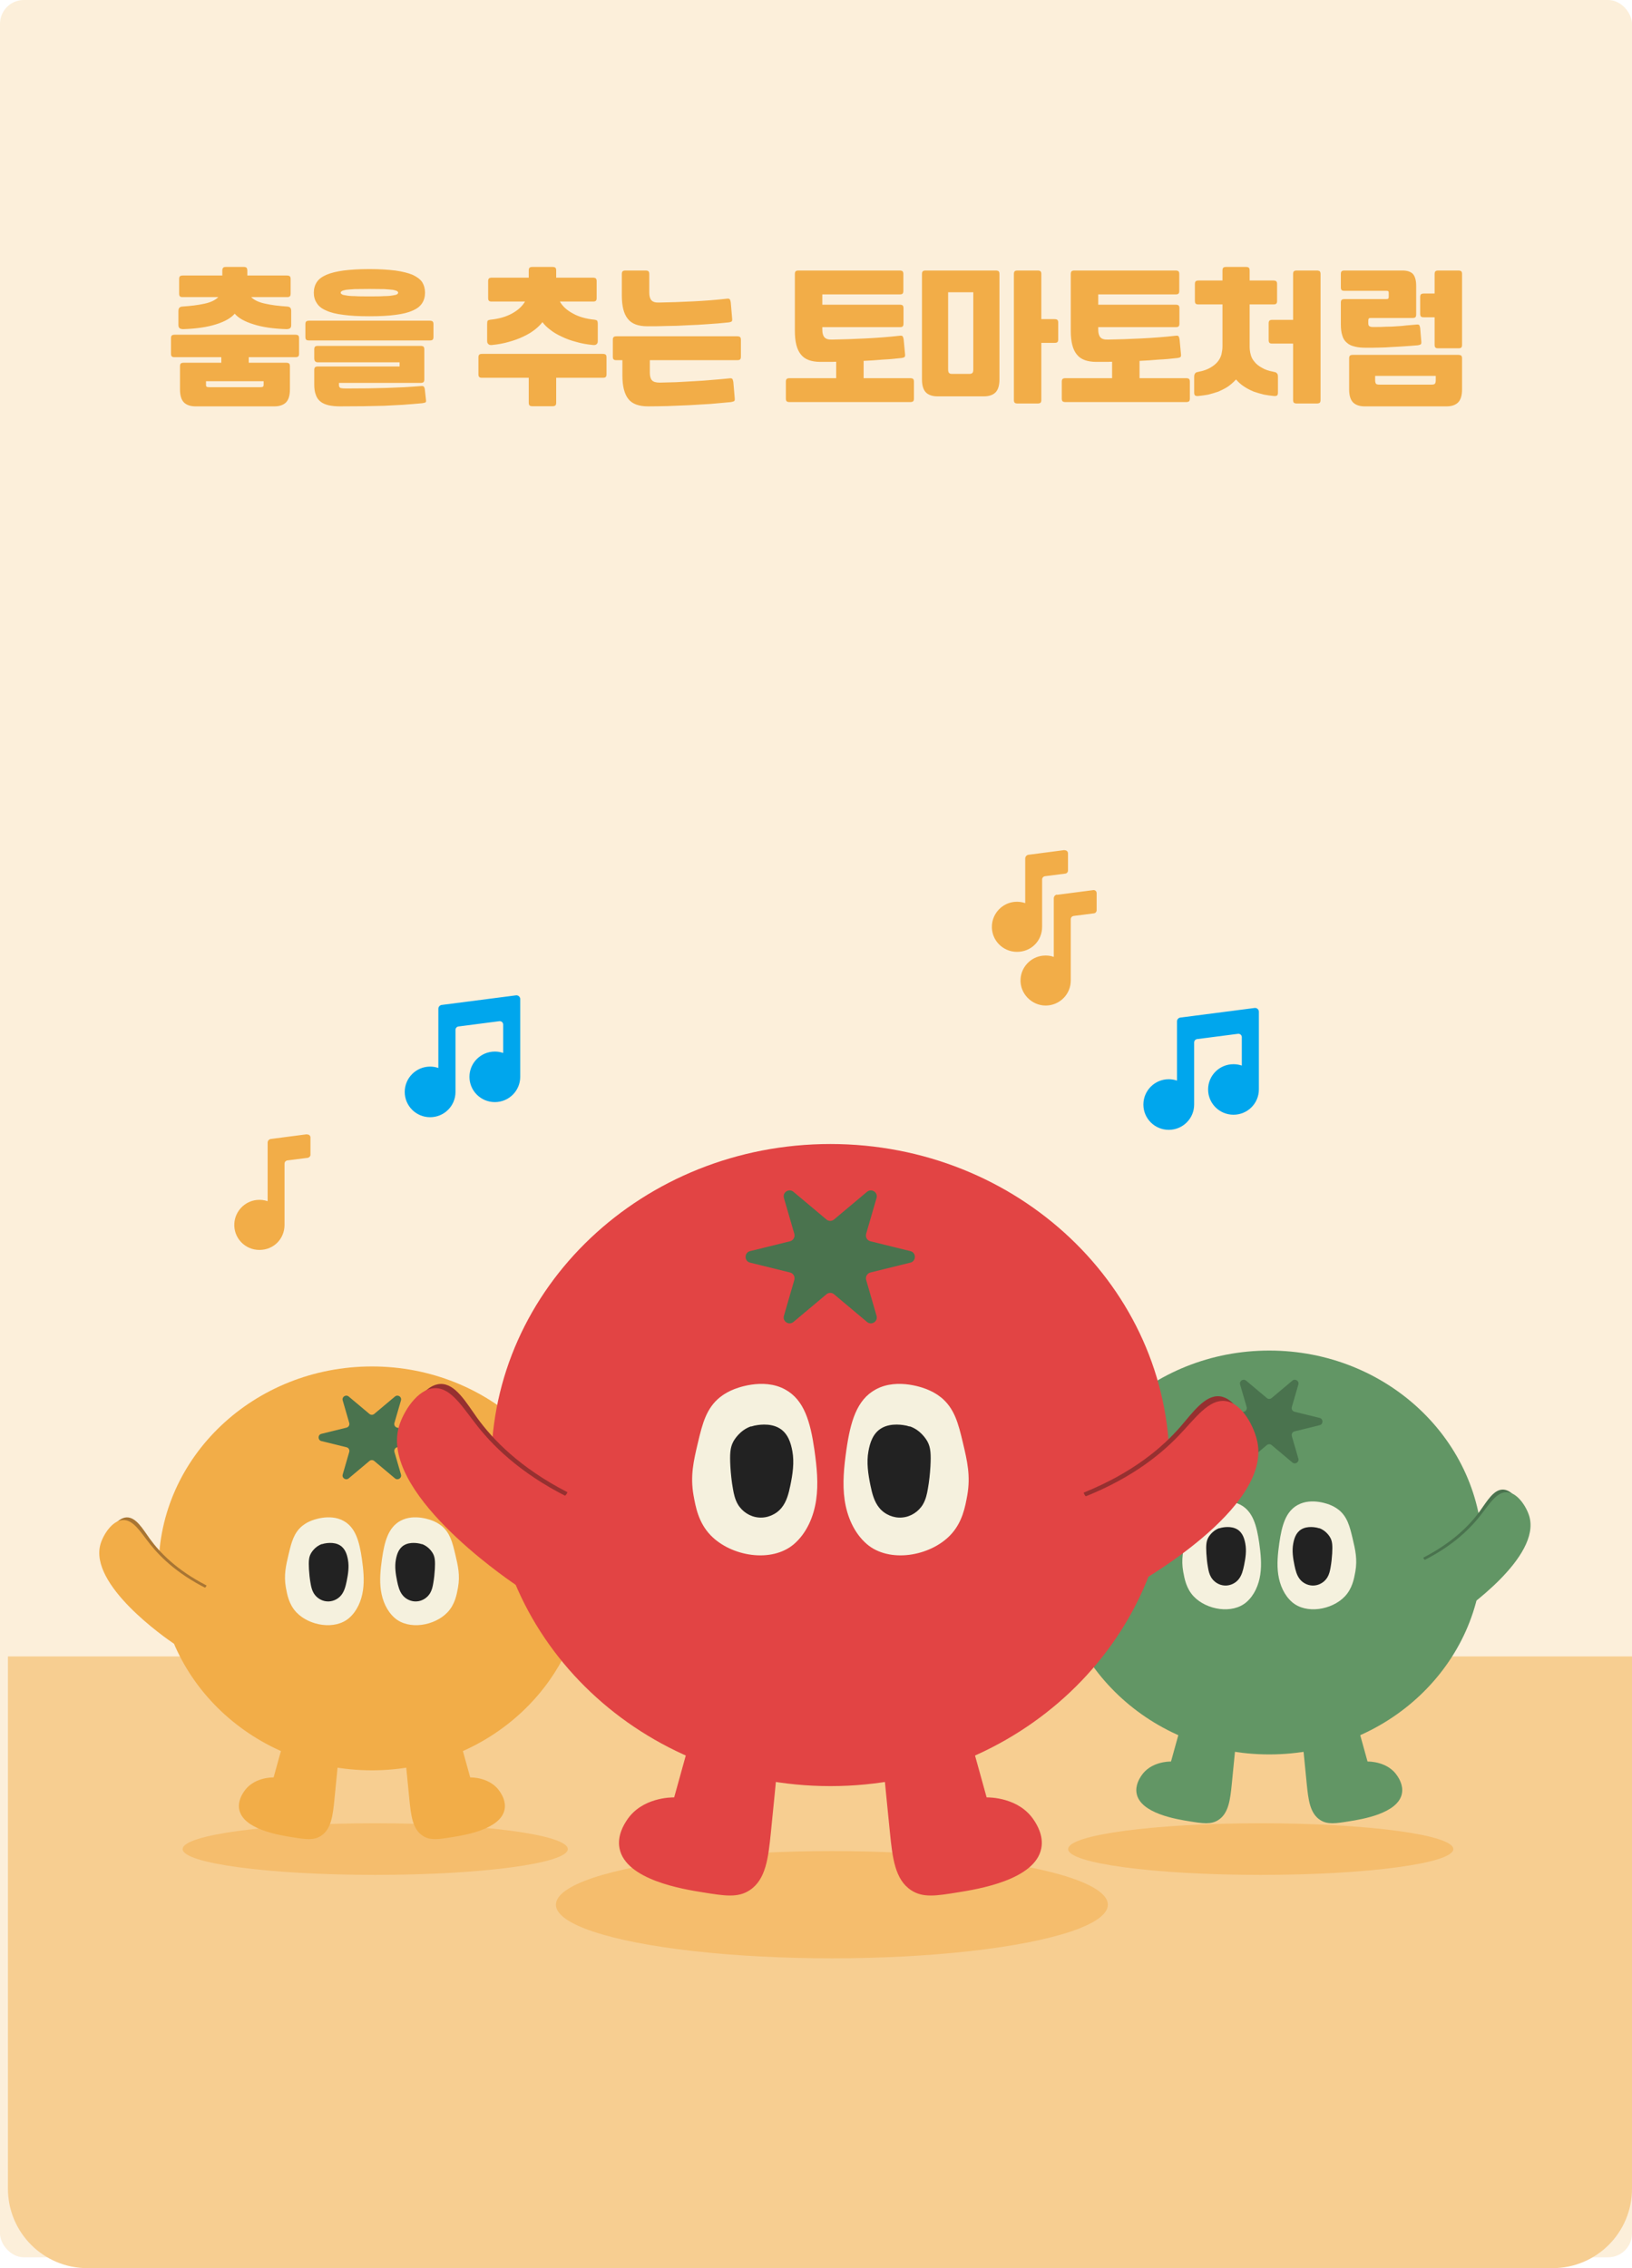 <svg width="411" height="571" viewBox="0 0 411 571" fill="none" xmlns="http://www.w3.org/2000/svg">
<rect width="411" height="568.265" rx="6" fill="#FCEFDA"/>
<path d="M2 417H411V551C411 562.046 402.046 571 391 571H22C10.954 571 2 562.046 2 551V417Z" fill="#F7CE91"/>
<g filter="url(#filter0_f_1_846)">
<ellipse cx="94.5" cy="465.5" rx="48.5" ry="6.5" fill="#F5BD6D"/>
</g>
<g filter="url(#filter1_f_1_846)">
<ellipse cx="317.5" cy="465.5" rx="48.5" ry="6.5" fill="#F5BD6D"/>
</g>
<g filter="url(#filter2_f_1_846)">
<ellipse cx="209.5" cy="479.5" rx="69.5" ry="13.5" fill="#F5BD6D"/>
</g>
<path d="M73.013 98.016C73.013 99.528 72.689 100.608 72.041 101.292C71.393 101.94 70.421 102.3 69.125 102.3H49.217C47.921 102.3 46.949 101.94 46.301 101.292C45.653 100.608 45.329 99.528 45.329 98.016V92.22C45.329 91.86 45.401 91.644 45.545 91.5C45.689 91.392 45.905 91.32 46.265 91.32H55.733V89.916H43.997C43.637 89.916 43.421 89.88 43.277 89.736C43.133 89.628 43.061 89.376 43.061 89.016V85.164C43.061 84.804 43.133 84.588 43.277 84.444C43.421 84.336 43.637 84.264 43.997 84.264H74.381C74.705 84.264 74.957 84.336 75.101 84.444C75.245 84.588 75.317 84.804 75.317 85.164V89.016C75.317 89.376 75.245 89.628 75.101 89.736C74.957 89.88 74.705 89.916 74.381 89.916H62.645V91.32H72.077C72.401 91.32 72.653 91.392 72.797 91.5C72.941 91.644 73.013 91.86 73.013 92.22V98.016ZM45.113 70.26C45.113 69.9 45.185 69.684 45.329 69.54C45.473 69.432 45.689 69.36 46.049 69.36H55.985V68.1C55.985 67.848 56.021 67.632 56.165 67.452C56.237 67.308 56.489 67.2 56.849 67.2H61.421C61.781 67.2 61.997 67.308 62.141 67.452C62.213 67.632 62.285 67.848 62.285 68.1V69.36H72.257C72.581 69.36 72.833 69.432 72.977 69.54C73.121 69.684 73.193 69.9 73.193 70.26V73.896C73.193 74.256 73.121 74.508 72.977 74.616C72.833 74.76 72.581 74.796 72.257 74.796H63.257C64.049 75.588 65.237 76.128 66.821 76.452C68.369 76.812 70.205 77.028 72.329 77.172C72.401 77.172 72.473 77.208 72.617 77.208C72.725 77.244 72.833 77.28 72.977 77.352C73.049 77.424 73.157 77.532 73.229 77.676C73.301 77.82 73.337 78.036 73.337 78.288V81.816C73.337 82.104 73.301 82.284 73.229 82.428C73.121 82.572 73.013 82.68 72.905 82.716C72.761 82.788 72.617 82.824 72.509 82.824C72.365 82.86 72.221 82.86 72.149 82.86C68.801 82.752 66.029 82.356 63.833 81.636C61.601 80.952 60.017 80.052 59.117 78.972C58.181 80.052 56.633 80.952 54.437 81.636C52.205 82.356 49.433 82.752 46.121 82.86C46.013 82.86 45.905 82.86 45.797 82.824C45.653 82.824 45.509 82.788 45.401 82.716C45.257 82.68 45.149 82.572 45.077 82.428C44.969 82.284 44.933 82.104 44.933 81.816V78.288C44.933 78.036 44.969 77.82 45.041 77.676C45.113 77.532 45.185 77.424 45.329 77.352C45.401 77.28 45.509 77.244 45.653 77.208C45.761 77.208 45.869 77.172 45.941 77.172C48.029 77.028 49.901 76.812 51.485 76.452C53.033 76.128 54.185 75.588 54.977 74.796H46.049C45.689 74.796 45.473 74.76 45.329 74.616C45.185 74.508 45.113 74.256 45.113 73.896V70.26ZM65.525 97.476C65.849 97.476 66.065 97.44 66.209 97.368C66.317 97.296 66.389 97.116 66.389 96.864V95.964H51.881V96.864C51.881 97.116 51.917 97.296 52.061 97.368C52.169 97.44 52.385 97.476 52.745 97.476H65.525ZM107.292 100.788C107.328 101.076 107.256 101.256 107.112 101.328C106.932 101.4 106.68 101.436 106.356 101.508C104.7 101.652 103.08 101.796 101.532 101.904C99.948 101.976 98.364 102.084 96.744 102.156L91.596 102.264C89.76 102.264 87.744 102.3 85.584 102.3C84.468 102.3 83.496 102.192 82.704 102.012C81.876 101.796 81.192 101.508 80.688 101.076C80.148 100.644 79.752 100.068 79.536 99.384C79.248 98.664 79.14 97.8 79.14 96.792V93.12C79.14 92.796 79.212 92.58 79.356 92.436C79.5 92.328 79.716 92.256 80.076 92.256H100.632V91.212H80.076C79.428 91.212 79.14 90.888 79.14 90.168V87.972C79.14 87.612 79.212 87.396 79.356 87.252C79.5 87.144 79.716 87.072 80.076 87.072H105.924C106.248 87.072 106.5 87.144 106.644 87.252C106.788 87.396 106.86 87.612 106.86 87.972V95.496C106.86 95.856 106.788 96.072 106.644 96.216C106.5 96.324 106.248 96.396 105.924 96.396H85.368V96.972C85.368 97.332 85.512 97.584 85.8 97.692C86.088 97.764 86.52 97.8 87.132 97.8C89.148 97.8 90.984 97.764 92.712 97.764C94.368 97.728 95.988 97.692 97.5 97.656C99.012 97.584 100.452 97.548 101.856 97.476C103.224 97.404 104.592 97.296 106.032 97.188C106.356 97.152 106.572 97.188 106.716 97.332C106.824 97.404 106.896 97.584 106.968 97.872L107.292 100.788ZM76.908 81.636C76.908 81.276 76.98 81.06 77.124 80.916C77.268 80.808 77.484 80.736 77.844 80.736H108.228C108.552 80.736 108.804 80.808 108.948 80.916C109.092 81.06 109.164 81.276 109.164 81.636V84.804C109.164 85.164 109.092 85.416 108.948 85.524C108.804 85.668 108.552 85.704 108.228 85.704H77.844C77.484 85.704 77.268 85.668 77.124 85.524C76.98 85.416 76.908 85.164 76.908 84.804V81.636ZM93.036 79.62C90.444 79.62 88.248 79.512 86.484 79.26C84.684 79.044 83.244 78.684 82.164 78.18C81.048 77.712 80.256 77.1 79.788 76.308C79.284 75.588 79.032 74.688 79.032 73.68C79.032 72.672 79.284 71.772 79.788 71.016C80.256 70.296 81.048 69.684 82.2 69.18C83.28 68.712 84.72 68.352 86.52 68.1C88.284 67.884 90.444 67.74 93.036 67.74C95.592 67.74 97.752 67.884 99.552 68.1C101.316 68.352 102.756 68.712 103.908 69.18C104.988 69.684 105.816 70.296 106.32 71.016C106.788 71.772 107.04 72.672 107.04 73.68C107.04 74.688 106.788 75.588 106.32 76.308C105.816 77.1 105.024 77.712 103.944 78.18C102.828 78.684 101.388 79.044 99.624 79.26C97.824 79.512 95.628 79.62 93.036 79.62ZM93.036 74.616C94.548 74.616 95.808 74.616 96.744 74.544C97.68 74.544 98.4 74.472 98.94 74.364C99.444 74.292 99.804 74.22 100.02 74.076C100.164 73.968 100.272 73.824 100.272 73.68C100.272 73.536 100.164 73.428 100.02 73.284C99.804 73.176 99.444 73.068 98.94 72.96C98.4 72.888 97.68 72.852 96.744 72.78C95.808 72.78 94.548 72.744 93.036 72.744C91.488 72.744 90.264 72.78 89.328 72.78C88.356 72.852 87.636 72.888 87.132 72.96C86.592 73.068 86.232 73.176 86.088 73.284C85.872 73.428 85.8 73.536 85.8 73.68C85.8 73.824 85.872 73.968 86.088 74.076C86.232 74.22 86.592 74.292 87.132 74.364C87.636 74.472 88.356 74.544 89.328 74.544C90.264 74.616 91.488 74.616 93.036 74.616ZM122.933 70.8C122.933 70.44 123.005 70.224 123.149 70.08C123.293 69.972 123.509 69.9 123.869 69.9H133.157V68.1C133.157 67.74 133.229 67.524 133.373 67.38C133.517 67.272 133.733 67.2 134.093 67.2H139.133C139.457 67.2 139.709 67.272 139.853 67.38C139.997 67.524 140.069 67.74 140.069 68.1V69.9H149.321C149.645 69.9 149.897 69.972 150.041 70.08C150.185 70.224 150.257 70.44 150.257 70.8V75.012C150.257 75.372 150.185 75.624 150.041 75.732C149.897 75.876 149.645 75.912 149.321 75.912H141.005C141.689 77.136 142.769 78.108 144.245 78.9C145.685 79.728 147.521 80.268 149.753 80.484C150.077 80.556 150.293 80.628 150.401 80.736C150.473 80.88 150.545 81.168 150.545 81.6V85.812C150.545 86.1 150.509 86.28 150.437 86.424C150.329 86.568 150.221 86.676 150.113 86.748C149.969 86.82 149.825 86.856 149.717 86.856H149.357C147.845 86.712 146.405 86.46 145.073 86.064C143.705 85.704 142.517 85.272 141.437 84.732C140.321 84.228 139.349 83.652 138.557 83.004C137.729 82.392 137.081 81.744 136.613 81.096C136.109 81.744 135.461 82.392 134.669 83.004C133.841 83.652 132.869 84.228 131.789 84.732C130.673 85.272 129.449 85.704 128.153 86.064C126.785 86.46 125.381 86.712 123.869 86.856H123.545C123.401 86.856 123.257 86.82 123.149 86.748C123.005 86.676 122.897 86.568 122.825 86.424C122.717 86.28 122.681 86.1 122.681 85.812V81.6C122.681 81.168 122.717 80.88 122.825 80.736C122.897 80.628 123.113 80.556 123.473 80.484C125.669 80.268 127.505 79.728 128.981 78.9C130.421 78.108 131.501 77.136 132.221 75.912H123.869C123.509 75.912 123.293 75.876 123.149 75.732C123.005 75.624 122.933 75.372 122.933 75.012V70.8ZM120.485 89.988C120.485 89.628 120.557 89.412 120.701 89.268C120.845 89.16 121.061 89.088 121.421 89.088H151.805C152.129 89.088 152.381 89.16 152.525 89.268C152.669 89.412 152.741 89.628 152.741 89.988V94.2C152.741 94.56 152.669 94.812 152.525 94.92C152.381 95.064 152.129 95.1 151.805 95.1H140.069V101.364C140.069 101.724 139.997 101.94 139.853 102.084C139.709 102.192 139.457 102.264 139.133 102.264H134.093C133.733 102.264 133.517 102.192 133.373 102.084C133.229 101.94 133.157 101.724 133.157 101.364V95.1H121.421C121.061 95.1 120.845 95.064 120.701 94.92C120.557 94.812 120.485 94.56 120.485 94.2V89.988ZM154.332 85.56C154.332 85.2 154.404 84.984 154.548 84.84C154.692 84.732 154.908 84.66 155.268 84.66H185.652C185.976 84.66 186.228 84.732 186.372 84.84C186.516 84.984 186.588 85.2 186.588 85.56V89.772C186.588 90.132 186.516 90.384 186.372 90.492C186.228 90.636 185.976 90.672 185.652 90.672H163.656V93.84C163.656 94.704 163.836 95.352 164.196 95.748C164.556 96.144 165.204 96.324 166.176 96.324C167.472 96.288 168.84 96.252 170.316 96.216C171.756 96.144 173.268 96.036 174.816 95.964C176.328 95.892 177.84 95.784 179.352 95.64C180.864 95.532 182.304 95.388 183.744 95.244C184.068 95.208 184.284 95.244 184.428 95.388C184.536 95.532 184.608 95.784 184.68 96.144L185.04 100.32C185.076 100.68 185.004 100.896 184.86 101.004C184.68 101.076 184.428 101.148 184.104 101.22C182.448 101.364 180.72 101.544 178.92 101.688L173.484 102.012L168.12 102.228C166.356 102.264 164.7 102.3 163.188 102.3C160.884 102.3 159.228 101.688 158.256 100.464C157.248 99.204 156.744 97.224 156.744 94.524V90.672H155.268C154.908 90.672 154.692 90.636 154.548 90.492C154.404 90.384 154.332 90.132 154.332 89.772V85.56ZM184.392 80.268C184.428 80.628 184.356 80.88 184.212 80.952C184.032 81.06 183.78 81.132 183.456 81.168C181.8 81.348 180.072 81.492 178.344 81.6C176.544 81.744 174.816 81.816 173.088 81.888C171.324 81.996 169.596 82.068 167.904 82.068C166.176 82.14 164.556 82.14 163.044 82.14C160.74 82.14 159.084 81.528 158.112 80.268C157.104 79.044 156.6 77.1 156.6 74.364V69C156.6 68.64 156.672 68.424 156.816 68.28C156.96 68.172 157.176 68.1 157.536 68.1H162.576C162.9 68.1 163.152 68.172 163.296 68.28C163.44 68.424 163.512 68.64 163.512 69V73.68C163.512 74.544 163.692 75.192 164.052 75.588C164.412 76.02 165.06 76.2 166.032 76.164C168.624 76.128 171.432 76.02 174.42 75.876C177.372 75.732 180.252 75.516 183.096 75.192C183.42 75.156 183.636 75.192 183.78 75.336C183.888 75.48 183.96 75.732 184.032 76.092L184.392 80.268ZM227.933 89.232C227.969 89.592 227.897 89.844 227.753 89.916C227.573 90.024 227.321 90.096 226.997 90.132C225.449 90.312 223.901 90.456 222.317 90.528C220.697 90.672 219.077 90.78 217.493 90.852V95.208H229.229C229.553 95.208 229.805 95.28 229.949 95.388C230.093 95.532 230.165 95.748 230.165 96.108V100.32C230.165 100.68 230.093 100.896 229.949 101.04C229.805 101.148 229.553 101.22 229.229 101.22H198.845C198.485 101.22 198.269 101.148 198.125 101.04C197.981 100.896 197.909 100.68 197.909 100.32V96.108C197.909 95.748 197.981 95.532 198.125 95.388C198.269 95.28 198.485 95.208 198.845 95.208H210.581V91.068C209.861 91.104 209.213 91.104 208.565 91.104H206.621C204.317 91.104 202.661 90.492 201.689 89.232C200.681 88.008 200.177 86.064 200.177 83.328V69C200.177 68.64 200.249 68.424 200.393 68.28C200.537 68.172 200.753 68.1 201.113 68.1H226.565C226.889 68.1 227.141 68.172 227.285 68.28C227.429 68.424 227.501 68.64 227.501 69V73.212C227.501 73.572 227.429 73.824 227.285 73.932C227.141 74.076 226.889 74.112 226.565 74.112H207.089V76.704H226.601C226.925 76.704 227.177 76.776 227.321 76.884C227.465 77.028 227.537 77.244 227.537 77.604V81.456C227.537 81.816 227.465 82.068 227.321 82.176C227.177 82.32 226.925 82.356 226.601 82.356H207.089V83.004C207.089 83.868 207.269 84.516 207.629 84.912C207.989 85.344 208.637 85.524 209.609 85.488C212.201 85.452 215.009 85.344 217.961 85.2C220.913 85.056 223.793 84.84 226.637 84.516C226.961 84.48 227.177 84.516 227.321 84.66C227.429 84.804 227.501 85.056 227.573 85.416L227.933 89.232ZM251.7 95.496C251.7 97.008 251.376 98.088 250.728 98.772C250.08 99.42 249.108 99.78 247.812 99.78H236.076C234.78 99.78 233.808 99.42 233.16 98.772C232.512 98.088 232.188 97.008 232.188 95.496V69C232.188 68.64 232.26 68.424 232.404 68.28C232.548 68.172 232.764 68.1 233.124 68.1H250.764C251.088 68.1 251.34 68.172 251.484 68.28C251.628 68.424 251.7 68.64 251.7 69V95.496ZM266.496 85.416C266.496 85.776 266.424 86.028 266.28 86.136C266.136 86.28 265.884 86.316 265.56 86.316H262.248V100.68C262.248 101.04 262.176 101.256 262.032 101.4C261.888 101.508 261.636 101.58 261.312 101.58H256.272C255.912 101.58 255.696 101.508 255.552 101.4C255.408 101.256 255.336 101.04 255.336 100.68V69C255.336 68.64 255.408 68.424 255.552 68.28C255.696 68.172 255.912 68.1 256.272 68.1H261.312C261.636 68.1 261.888 68.172 262.032 68.28C262.176 68.424 262.248 68.64 262.248 69V80.34H265.56C265.884 80.34 266.136 80.412 266.28 80.52C266.424 80.664 266.496 80.88 266.496 81.24V85.416ZM244.068 94.128C244.464 94.128 244.752 94.056 244.896 93.876C245.04 93.732 245.112 93.444 245.112 92.976V73.572H238.776V92.976C238.776 93.444 238.848 93.732 238.992 93.876C239.136 94.056 239.388 94.128 239.82 94.128H244.068ZM297.42 89.232C297.456 89.592 297.384 89.844 297.24 89.916C297.06 90.024 296.808 90.096 296.484 90.132C294.936 90.312 293.388 90.456 291.804 90.528C290.184 90.672 288.564 90.78 286.98 90.852V95.208H298.716C299.04 95.208 299.292 95.28 299.436 95.388C299.58 95.532 299.652 95.748 299.652 96.108V100.32C299.652 100.68 299.58 100.896 299.436 101.04C299.292 101.148 299.04 101.22 298.716 101.22H268.332C267.972 101.22 267.756 101.148 267.612 101.04C267.468 100.896 267.396 100.68 267.396 100.32V96.108C267.396 95.748 267.468 95.532 267.612 95.388C267.756 95.28 267.972 95.208 268.332 95.208H280.068V91.068C279.348 91.104 278.7 91.104 278.052 91.104H276.108C273.804 91.104 272.148 90.492 271.176 89.232C270.168 88.008 269.664 86.064 269.664 83.328V69C269.664 68.64 269.736 68.424 269.88 68.28C270.024 68.172 270.24 68.1 270.6 68.1H296.052C296.376 68.1 296.628 68.172 296.772 68.28C296.916 68.424 296.988 68.64 296.988 69V73.212C296.988 73.572 296.916 73.824 296.772 73.932C296.628 74.076 296.376 74.112 296.052 74.112H276.576V76.704H296.088C296.412 76.704 296.664 76.776 296.808 76.884C296.952 77.028 297.024 77.244 297.024 77.604V81.456C297.024 81.816 296.952 82.068 296.808 82.176C296.664 82.32 296.412 82.356 296.088 82.356H276.576V83.004C276.576 83.868 276.756 84.516 277.116 84.912C277.476 85.344 278.124 85.524 279.096 85.488C281.688 85.452 284.496 85.344 287.448 85.2C290.4 85.056 293.28 84.84 296.124 84.516C296.448 84.48 296.664 84.516 296.808 84.66C296.916 84.804 296.988 85.056 297.06 85.416L297.42 89.232ZM300.919 71.52C300.919 71.16 300.991 70.944 301.135 70.8C301.279 70.692 301.495 70.62 301.855 70.62H307.867V68.1C307.867 67.74 307.939 67.524 308.083 67.38C308.227 67.272 308.443 67.2 308.803 67.2H313.771C314.095 67.2 314.347 67.272 314.491 67.38C314.635 67.524 314.707 67.74 314.707 68.1V70.62H320.683C321.007 70.62 321.259 70.692 321.403 70.8C321.547 70.944 321.619 71.16 321.619 71.52V75.732C321.619 76.092 321.547 76.344 321.403 76.452C321.259 76.596 321.007 76.632 320.683 76.632H314.707V87.18C314.707 87.9 314.779 88.548 314.959 89.196C315.103 89.88 315.427 90.492 315.895 91.032C316.327 91.608 316.939 92.112 317.731 92.544C318.487 93.012 319.459 93.372 320.683 93.588C320.755 93.624 320.899 93.66 321.043 93.66C321.151 93.696 321.259 93.732 321.403 93.804C321.511 93.912 321.619 94.02 321.727 94.164C321.799 94.344 321.835 94.56 321.835 94.848V98.844C321.835 99.276 321.727 99.528 321.511 99.636C321.259 99.708 321.043 99.708 320.899 99.708C320.035 99.636 319.207 99.492 318.343 99.348C317.443 99.132 316.579 98.88 315.751 98.592C314.887 98.232 314.095 97.836 313.339 97.332C312.547 96.828 311.863 96.216 311.287 95.532C310.639 96.216 309.955 96.828 309.235 97.332C308.443 97.836 307.651 98.232 306.823 98.592C305.959 98.88 305.131 99.132 304.267 99.348C303.367 99.492 302.503 99.636 301.675 99.708C301.495 99.708 301.315 99.708 301.099 99.636C300.847 99.528 300.739 99.276 300.739 98.844V94.848C300.739 94.56 300.775 94.344 300.883 94.164C300.955 94.02 301.027 93.912 301.171 93.804C301.279 93.732 301.423 93.696 301.567 93.66C301.675 93.66 301.783 93.624 301.891 93.588C303.079 93.372 304.051 93.012 304.843 92.544C305.599 92.112 306.211 91.608 306.679 91.032C307.111 90.492 307.435 89.88 307.615 89.196C307.759 88.548 307.867 87.9 307.867 87.18V76.632H301.855C301.495 76.632 301.279 76.596 301.135 76.452C300.991 76.344 300.919 76.092 300.919 75.732V71.52ZM319.495 81.42C319.495 81.06 319.567 80.844 319.711 80.7C319.855 80.592 320.071 80.52 320.431 80.52H325.651V69C325.651 68.64 325.723 68.424 325.867 68.28C326.011 68.172 326.227 68.1 326.587 68.1H331.627C331.951 68.1 332.203 68.172 332.347 68.28C332.491 68.424 332.563 68.64 332.563 69V100.68C332.563 101.04 332.491 101.256 332.347 101.4C332.203 101.508 331.951 101.58 331.627 101.58H326.587C326.227 101.58 326.011 101.508 325.867 101.4C325.723 101.256 325.651 101.04 325.651 100.68V86.496H320.431C320.071 86.496 319.855 86.46 319.711 86.316C319.567 86.208 319.495 85.956 319.495 85.596V81.42ZM368.203 98.016C368.203 99.528 367.879 100.608 367.231 101.292C366.583 101.94 365.611 102.3 364.315 102.3H343.651C342.355 102.3 341.383 101.94 340.735 101.292C340.087 100.608 339.763 99.528 339.763 98.016V90.24C339.763 89.88 339.835 89.664 339.979 89.52C340.123 89.412 340.339 89.34 340.699 89.34H367.267C367.591 89.34 367.843 89.412 367.987 89.52C368.131 89.664 368.203 89.88 368.203 90.24V98.016ZM344.587 81.384C344.587 81.816 344.695 82.068 344.911 82.14C345.091 82.284 345.415 82.32 345.883 82.32C347.035 82.32 348.115 82.32 349.087 82.248C350.023 82.248 350.887 82.212 351.751 82.14C352.579 82.104 353.407 82.032 354.199 81.924C354.991 81.852 355.819 81.78 356.719 81.708C357.043 81.672 357.259 81.708 357.403 81.816C357.511 81.96 357.583 82.212 357.655 82.572L357.943 86.028C357.979 86.388 357.907 86.64 357.763 86.712C357.583 86.82 357.331 86.892 357.007 86.928C355.819 87.036 354.703 87.108 353.659 87.18C352.579 87.252 351.535 87.324 350.527 87.36C349.483 87.432 348.439 87.504 347.431 87.504C346.351 87.54 345.271 87.54 344.119 87.54C342.967 87.54 341.995 87.468 341.203 87.252C340.375 87.072 339.691 86.748 339.187 86.28C338.647 85.848 338.251 85.236 338.035 84.444C337.783 83.688 337.675 82.752 337.675 81.6V76.2C337.675 75.84 337.747 75.624 337.891 75.48C338.035 75.372 338.251 75.3 338.611 75.3H349.087C349.339 75.3 349.519 75.264 349.627 75.156C349.699 75.084 349.735 74.94 349.735 74.724V73.788C349.735 73.572 349.699 73.392 349.627 73.32C349.555 73.248 349.375 73.212 349.159 73.212H338.611C338.251 73.212 338.035 73.176 337.891 73.032C337.747 72.924 337.675 72.672 337.675 72.312V69C337.675 68.64 337.747 68.424 337.891 68.28C338.035 68.172 338.251 68.1 338.611 68.1H353.155C354.451 68.1 355.351 68.424 355.891 69.036C356.395 69.684 356.647 70.656 356.647 71.952V79.152C356.647 79.512 356.575 79.764 356.431 79.872C356.287 80.016 356.035 80.052 355.711 80.052H345.199C344.911 80.052 344.767 80.124 344.695 80.196C344.623 80.34 344.587 80.52 344.587 80.772V81.384ZM357.655 74.796C357.655 74.436 357.727 74.22 357.871 74.076C358.015 73.968 358.231 73.896 358.591 73.896H361.291V69C361.291 68.64 361.363 68.424 361.507 68.28C361.651 68.172 361.867 68.1 362.227 68.1H367.267C367.591 68.1 367.843 68.172 367.987 68.28C368.131 68.424 368.203 68.64 368.203 69V86.784C368.203 87.144 368.131 87.396 367.987 87.504C367.843 87.648 367.591 87.684 367.267 87.684H362.227C361.867 87.684 361.651 87.648 361.507 87.504C361.363 87.396 361.291 87.144 361.291 86.784V79.872H358.591C358.231 79.872 358.015 79.836 357.871 79.692C357.727 79.584 357.655 79.332 357.655 78.972V74.796ZM360.535 96.828C360.931 96.828 361.219 96.756 361.363 96.612C361.507 96.432 361.579 96.108 361.579 95.676V94.632H346.315V95.676C346.315 96.108 346.387 96.432 346.531 96.612C346.675 96.756 346.927 96.828 347.359 96.828H360.535Z" fill="#F2AD48"/>
<path d="M319.651 441.67C349.317 441.67 373.367 418.91 373.367 390.835C373.367 362.76 349.317 340 319.651 340C289.985 340 265.936 362.76 265.936 390.835C265.936 418.91 289.985 441.67 319.651 441.67Z" fill="#629665"/>
<path d="M332.339 358.785L326.012 360.344C325.504 360.467 325.189 361.01 325.329 361.518L326.976 367.196C327.239 368.089 326.188 368.773 325.469 368.177L320.247 363.796C319.896 363.498 319.388 363.498 319.037 363.796L313.815 368.177C313.096 368.773 312.045 368.089 312.307 367.196L313.955 361.518C314.095 361.01 313.797 360.467 313.271 360.344L306.945 358.785C305.998 358.557 305.998 357.19 306.945 356.962L313.271 355.403C313.78 355.28 314.095 354.737 313.955 354.229L312.307 348.551C312.045 347.657 313.096 346.974 313.815 347.57L319.037 351.951C319.388 352.248 319.896 352.248 320.247 351.951L325.469 347.57C326.188 346.974 327.239 347.657 326.976 348.551L325.329 354.229C325.189 354.737 325.487 355.28 326.012 355.403L332.339 356.962C333.285 357.19 333.285 358.557 332.339 358.785Z" fill="#4A734E"/>
<path d="M302.178 380.076C300.005 381.829 299.391 384.229 298.673 387.261C297.972 390.205 297.428 392.553 297.972 395.637C298.305 397.459 298.743 399.93 300.653 401.928C303.895 405.31 310.362 406.396 313.902 403.33C315.9 401.595 317.004 399.002 317.39 396.391C317.776 393.78 317.495 391.116 317.127 388.488C316.479 383.967 315.497 380.515 312.483 378.867C308.943 376.922 304.509 378.762 304.211 378.902C303.755 379.095 303.002 379.428 302.195 380.076H302.178Z" fill="#F5F1DE"/>
<path d="M307.085 384.702C305.245 385.333 304.351 386.962 304.246 387.173C303.773 388.084 303.702 389.083 303.808 391.063C303.878 392.237 304 393.411 304.211 394.585C304.351 395.426 304.544 396.285 304.982 397.038C305.665 398.212 306.927 399.036 308.294 399.141C309.644 399.264 311.046 398.668 311.904 397.616C312.728 396.618 313.044 395.321 313.306 394.059C313.674 392.272 313.955 390.414 313.622 388.627C313.394 387.383 312.956 385.841 311.589 385.017C310.029 384.071 307.944 384.527 307.593 384.597C307.47 384.632 307.313 384.667 307.102 384.737L307.085 384.702Z" fill="#222222"/>
<path d="M337.124 380.076C339.297 381.829 339.91 384.229 340.629 387.261C341.33 390.205 341.873 392.553 341.33 395.637C340.997 397.459 340.559 399.93 338.648 401.928C335.406 405.31 328.939 406.396 325.399 403.33C323.401 401.595 322.297 399.002 321.912 396.391C321.526 393.78 321.806 391.116 322.174 388.488C322.823 383.967 323.804 380.515 326.819 378.867C330.359 376.922 334.793 378.762 335.091 378.902C335.546 379.095 336.3 379.428 337.106 380.076H337.124Z" fill="#F5F1DE"/>
<path d="M332.216 384.702C334.056 385.333 334.95 386.962 335.055 387.173C335.529 388.084 335.599 389.083 335.494 391.063C335.423 392.237 335.301 393.411 335.09 394.585C334.95 395.426 334.757 396.285 334.319 397.038C333.636 398.212 332.374 399.036 331.007 399.141C329.658 399.264 328.256 398.668 327.397 397.616C326.573 396.618 326.258 395.321 325.995 394.059C325.627 392.272 325.346 390.414 325.679 388.627C325.907 387.383 326.345 385.841 327.712 385.017C329.272 384.071 331.358 384.527 331.708 384.597C331.831 384.632 331.988 384.667 332.199 384.737L332.216 384.702Z" fill="#222222"/>
<path d="M264.515 394.795C263.622 395.478 250.442 405.799 253.054 414.176C253.685 416.226 255.595 419.205 257.891 419.275C260.257 419.345 261.957 416.331 263.692 413.913C266.215 410.426 270.474 406.01 277.992 402.137C277.992 402.102 277.8 401.506 277.169 401.349C276.59 401.191 276.152 401.541 276.1 401.576" fill="#4A734E"/>
<path d="M269.826 387.453C267.811 388.82 248.287 402.278 251.319 412.581C252.003 414.877 254.228 418.487 256.945 418.609C259.609 418.732 261.466 415.455 263.815 412.511C266.636 408.972 271.333 404.468 279.447 400.683" fill="#629665"/>
<path d="M299.444 427.09C297.937 432.54 296.412 437.989 294.905 443.457C294.519 443.457 289.77 443.421 287.386 447.101C287.018 447.662 285.844 449.467 286.247 451.517C287.211 456.546 296.377 458.001 299.444 458.491C302.896 459.052 304.999 459.385 306.857 458.158C309.433 456.476 309.819 453.024 310.222 449.011C311.098 440.355 311.712 433.801 312.132 429.175" fill="#629665"/>
<path d="M339.857 427.09C341.365 432.54 342.889 437.989 344.396 443.457C344.782 443.457 349.531 443.421 351.915 447.101C352.283 447.662 353.457 449.467 353.054 451.517C352.09 456.546 342.924 458.001 339.857 458.491C336.405 459.052 334.302 459.385 332.444 458.158C329.868 456.476 329.482 453.024 329.079 449.011C328.203 440.355 327.59 433.801 327.169 429.175" fill="#629665"/>
<path d="M371.914 399.477C372.807 398.793 385.987 388.472 383.375 380.096C382.744 378.046 380.834 375.067 378.538 374.997C376.172 374.927 374.472 377.941 372.737 380.359C370.214 383.846 365.955 388.262 358.437 392.134C358.437 392.169 358.629 392.765 359.26 392.923C359.839 393.081 360.277 392.73 360.329 392.695" fill="#4A734E"/>
<path d="M366.621 406.818C368.637 405.452 388.16 391.994 385.128 381.69C384.445 379.395 382.219 375.785 379.503 375.662C376.839 375.539 374.981 378.816 372.633 381.76C369.811 385.3 365.114 389.803 357 393.588" fill="#629665"/>
<path d="M77.307 285.545L68.223 286.731C67.75 286.792 67.4 287.181 67.4 287.651V302.396C66.558 302.11 65.633 301.987 64.646 302.09C61.604 302.417 59.22 304.912 59.015 307.959C58.768 311.62 61.687 314.667 65.325 314.667C68.963 314.667 71.655 311.845 71.655 308.368C71.655 308.245 71.655 308.102 71.655 307.979V292.948C71.655 292.539 71.963 292.191 72.374 292.13L77.492 291.476C77.883 291.414 78.191 291.087 78.191 290.699V286.363C78.191 285.893 77.78 285.545 77.307 285.606V285.545Z" fill="#F2AD48"/>
<path d="M268.097 214L259.012 215.186C258.539 215.247 258.19 215.657 258.19 216.127V227.354C257.347 227.068 256.422 226.945 255.436 227.048C252.394 227.375 250.01 229.87 249.804 232.917C249.557 236.578 252.476 239.625 256.114 239.625C259.752 239.625 262.445 236.803 262.445 233.326C262.445 233.203 262.445 233.06 262.445 232.937V221.403C262.445 220.994 262.753 220.647 263.164 220.585L268.282 219.931C268.672 219.89 268.96 219.542 268.96 219.154V214.838C268.96 214.368 268.57 214 268.097 214.061V214Z" fill="#F2AD48"/>
<path d="M266.206 225.27L275.291 224.084C275.764 224.002 276.175 224.37 276.175 224.84V229.155C276.175 229.544 275.887 229.892 275.497 229.933L270.379 230.587C269.968 230.648 269.659 230.996 269.659 231.405V246.457C269.659 246.58 269.659 246.723 269.659 246.845C269.659 250.342 266.823 253.144 263.329 253.144C259.835 253.144 256.772 250.118 257.019 246.436C257.204 243.41 259.588 240.915 262.63 240.587C263.617 240.485 264.541 240.587 265.384 240.894V226.149C265.384 225.658 265.734 225.27 266.206 225.208V225.27Z" fill="#F2AD48"/>
<path d="M317.031 254.696C317.031 254.124 316.517 253.674 315.941 253.756L297.258 256.169C296.785 256.23 296.415 256.639 296.415 257.13V272.039C295.758 271.814 295.059 271.691 294.339 271.691C290.804 271.691 287.947 274.554 287.947 278.072C287.947 281.589 290.804 284.432 294.339 284.432C297.875 284.432 300.732 281.589 300.732 278.072C300.732 277.949 300.732 277.806 300.732 277.663V262.427C300.732 261.997 301.061 261.65 301.472 261.588L311.769 260.259C312.283 260.198 312.735 260.586 312.735 261.098V268.255C312.077 268.03 311.379 267.908 310.639 267.908C307.103 267.908 304.246 270.75 304.246 274.268C304.246 277.785 307.103 280.628 310.639 280.628C314.174 280.628 317.031 277.785 317.031 274.268V254.696Z" fill="#00A6ED"/>
<path d="M131.011 251.519C131.011 250.946 130.497 250.496 129.922 250.578L111.239 252.991C110.766 253.053 110.396 253.462 110.396 253.952V268.861C109.738 268.636 109.039 268.513 108.32 268.513C104.785 268.513 101.928 271.376 101.928 274.894C101.928 278.411 104.785 281.254 108.32 281.254C111.855 281.254 114.712 278.411 114.712 274.894C114.712 274.771 114.712 274.628 114.712 274.485V259.249C114.712 258.82 115.041 258.472 115.452 258.411L125.75 257.081C126.263 257.02 126.716 257.409 126.716 257.92V265.078C126.058 264.853 125.359 264.73 124.619 264.73C121.084 264.73 118.227 267.573 118.227 271.09C118.227 274.608 121.084 277.45 124.619 277.45C128.154 277.45 131.011 274.608 131.011 271.09V251.519Z" fill="#00A6ED"/>
<path d="M93.668 445.67C123.335 445.67 147.384 422.91 147.384 394.835C147.384 366.76 123.335 344 93.668 344C64.002 344 39.953 366.76 39.953 394.835C39.953 422.91 64.002 445.67 93.668 445.67Z" fill="#F2AD48"/>
<path d="M106.339 362.785L100.012 364.344C99.504 364.467 99.189 365.01 99.329 365.518L100.976 371.196C101.239 372.089 100.188 372.773 99.469 372.177L94.246 367.796C93.896 367.498 93.388 367.498 93.037 367.796L87.815 372.177C87.096 372.773 86.045 372.089 86.307 371.196L87.955 365.518C88.095 365.01 87.797 364.467 87.271 364.344L80.945 362.785C79.998 362.557 79.998 361.19 80.945 360.962L87.271 359.403C87.78 359.28 88.095 358.737 87.955 358.229L86.307 352.551C86.045 351.657 87.096 350.974 87.815 351.57L93.037 355.951C93.388 356.248 93.896 356.248 94.246 355.951L99.469 351.57C100.188 350.974 101.239 351.657 100.976 352.551L99.329 358.229C99.189 358.737 99.487 359.28 100.012 359.403L106.339 360.962C107.285 361.19 107.285 362.557 106.339 362.785Z" fill="#4A734E"/>
<path d="M76.195 384.076C74.022 385.829 73.409 388.229 72.69 391.261C71.989 394.205 71.446 396.553 71.989 399.637C72.322 401.459 72.76 403.93 74.671 405.928C77.913 409.31 84.38 410.396 87.92 407.33C89.918 405.595 91.022 403.002 91.407 400.391C91.793 397.78 91.513 395.116 91.145 392.488C90.496 387.967 89.515 384.515 86.5 382.867C82.96 380.922 78.526 382.762 78.228 382.902C77.773 383.095 77.019 383.428 76.213 384.076H76.195Z" fill="#F5F1DE"/>
<path d="M81.085 388.702C79.245 389.333 78.351 390.962 78.246 391.173C77.773 392.084 77.703 393.083 77.808 395.063C77.878 396.237 78 397.411 78.211 398.585C78.351 399.426 78.544 400.285 78.982 401.038C79.665 402.212 80.927 403.036 82.294 403.141C83.644 403.264 85.046 402.668 85.904 401.616C86.728 400.618 87.043 399.321 87.306 398.059C87.674 396.272 87.955 394.414 87.622 392.627C87.394 391.383 86.956 389.841 85.589 389.017C84.029 388.071 81.944 388.527 81.593 388.597C81.47 388.632 81.313 388.667 81.102 388.737L81.085 388.702Z" fill="#222222"/>
<path d="M111.141 384.076C113.314 385.829 113.928 388.229 114.646 391.261C115.347 394.205 115.891 396.553 115.347 399.637C115.014 401.459 114.576 403.93 112.666 405.928C109.424 409.31 102.957 410.396 99.417 407.33C97.419 405.595 96.315 403.002 95.929 400.391C95.544 397.78 95.824 395.116 96.192 392.488C96.841 387.967 97.822 384.515 100.836 382.867C104.376 380.922 108.81 382.762 109.108 382.902C109.564 383.095 110.318 383.428 111.124 384.076H111.141Z" fill="#F5F1DE"/>
<path d="M106.234 388.702C108.074 389.333 108.968 390.962 109.073 391.173C109.546 392.084 109.616 393.083 109.511 395.063C109.441 396.237 109.318 397.411 109.108 398.585C108.968 399.426 108.775 400.285 108.337 401.038C107.653 402.212 106.392 403.036 105.025 403.141C103.675 403.264 102.273 402.668 101.414 401.616C100.591 400.618 100.275 399.321 100.012 398.059C99.644 396.272 99.364 394.414 99.697 392.627C99.925 391.383 100.363 389.841 101.73 389.017C103.29 388.071 105.375 388.527 105.726 388.597C105.848 388.632 106.006 388.667 106.216 388.737L106.234 388.702Z" fill="#222222"/>
<path d="M38.533 406.477C37.639 405.793 24.46 395.472 27.071 387.096C27.702 385.046 29.613 382.067 31.908 381.997C34.274 381.927 35.974 384.941 37.709 387.359C40.233 390.846 44.492 395.262 52.01 399.134C52.01 399.169 51.817 399.765 51.186 399.923C50.608 400.081 50.17 399.73 50.117 399.695" fill="#A87533"/>
<path d="M43.826 413.818C41.81 412.452 22.287 398.994 25.319 388.69C26.003 386.395 28.228 382.785 30.945 382.662C33.609 382.539 35.466 385.816 37.815 388.76C40.636 392.3 45.333 396.803 53.447 400.588" fill="#F2AD48"/>
<path d="M73.444 431.09C71.937 436.54 70.412 441.989 68.905 447.457C68.519 447.457 63.77 447.421 61.386 451.101C61.018 451.662 59.844 453.467 60.247 455.517C61.211 460.546 70.377 462.001 73.444 462.491C76.896 463.052 78.999 463.385 80.857 462.158C83.433 460.476 83.819 457.024 84.222 453.011C85.098 444.355 85.712 437.801 86.132 433.175" fill="#F2AD48"/>
<path d="M113.875 431.09C115.382 436.54 116.907 441.989 118.414 447.457C118.8 447.457 123.549 447.421 125.932 451.101C126.301 451.662 127.475 453.467 127.072 455.517C126.108 460.546 116.942 462.001 113.875 462.491C110.422 463.052 108.319 463.385 106.462 462.158C103.885 460.476 103.5 457.024 103.097 453.011C102.221 444.355 101.607 437.801 101.187 433.175" fill="#F2AD48"/>
<path d="M148.786 398.795C149.679 399.478 162.859 409.799 160.247 418.176C159.616 420.226 157.706 423.205 155.41 423.275C153.044 423.345 151.344 420.331 149.609 417.913C147.086 414.426 142.827 410.01 135.309 406.137C135.309 406.102 135.501 405.506 136.132 405.349C136.711 405.191 137.149 405.541 137.201 405.576" fill="#A87533"/>
<path d="M143.493 391.453C145.508 392.82 165.032 406.278 162 416.581C161.316 418.877 159.091 422.487 156.374 422.609C153.71 422.732 151.853 419.455 149.504 416.511C146.683 412.972 141.986 408.468 133.872 404.683" fill="#F2AD48"/>
<path d="M209.127 449.646C256.294 449.646 294.53 413.46 294.53 368.823C294.53 324.186 256.294 288 209.127 288C161.96 288 123.724 324.186 123.724 368.823C123.724 413.46 161.96 449.646 209.127 449.646Z" fill="#E24444"/>
<path d="M229.272 317.865L219.214 320.344C218.405 320.539 217.904 321.403 218.127 322.211L220.746 331.238C221.164 332.658 219.492 333.745 218.35 332.798L210.046 325.833C209.489 325.359 208.681 325.359 208.124 325.833L199.82 332.798C198.678 333.745 197.006 332.658 197.424 331.238L200.043 322.211C200.266 321.403 199.792 320.539 198.956 320.344L188.898 317.865C187.393 317.502 187.393 315.329 188.898 314.967L198.956 312.488C199.764 312.293 200.266 311.429 200.043 310.621L197.424 301.594C197.006 300.173 198.678 299.087 199.82 300.034L208.124 306.999C208.681 307.473 209.489 307.473 210.046 306.999L218.35 300.034C219.492 299.087 221.164 300.173 220.746 301.594L218.127 310.621C217.904 311.429 218.378 312.293 219.214 312.488L229.272 314.967C230.777 315.329 230.777 317.502 229.272 317.865Z" fill="#4A734E"/>
<path d="M181.347 351.719C177.892 354.505 176.916 358.322 175.774 363.142C174.659 367.822 173.796 371.556 174.659 376.459C175.189 379.357 175.885 383.285 178.923 386.461C184.077 391.838 194.359 393.565 199.988 388.69C203.164 385.932 204.92 381.808 205.533 377.657C206.146 373.506 205.7 369.271 205.115 365.092C204.084 357.904 202.523 352.416 197.731 349.797C192.102 346.704 185.053 349.63 184.579 349.853C183.854 350.159 182.656 350.688 181.375 351.719H181.347Z" fill="#F5F1DE"/>
<path d="M189.149 359.07C186.223 360.073 184.802 362.664 184.635 362.998C183.882 364.447 183.771 366.035 183.938 369.183C184.05 371.05 184.245 372.916 184.579 374.783C184.802 376.12 185.108 377.485 185.805 378.683C186.892 380.55 188.898 381.859 191.071 382.027C193.217 382.222 195.446 381.274 196.811 379.603C198.121 378.015 198.622 375.953 199.04 373.947C199.626 371.105 200.071 368.152 199.542 365.31C199.18 363.332 198.483 360.881 196.31 359.571C193.83 358.067 190.514 358.791 189.957 358.902C189.762 358.958 189.511 359.014 189.177 359.125L189.149 359.07Z" fill="#222222"/>
<path d="M236.907 351.719C240.363 354.505 241.338 358.322 242.48 363.142C243.595 367.822 244.458 371.556 243.595 376.459C243.065 379.357 242.369 383.285 239.332 386.461C234.177 391.838 223.895 393.565 218.266 388.69C215.09 385.932 213.334 381.808 212.721 377.657C212.108 373.506 212.554 369.271 213.139 365.092C214.17 357.904 215.731 352.416 220.523 349.797C226.152 346.704 233.201 349.63 233.675 349.853C234.4 350.159 235.598 350.688 236.879 351.719H236.907Z" fill="#F5F1DE"/>
<path d="M229.106 359.07C232.032 360.073 233.453 362.664 233.62 362.998C234.372 364.447 234.484 366.035 234.317 369.183C234.205 371.05 234.01 372.916 233.676 374.783C233.453 376.12 233.146 377.486 232.45 378.684C231.363 380.55 229.357 381.86 227.183 382.027C225.038 382.222 222.809 381.275 221.443 379.603C220.134 378.015 219.632 375.953 219.214 373.947C218.629 371.105 218.183 368.152 218.713 365.311C219.075 363.332 219.772 360.881 221.945 359.571C224.425 358.067 227.741 358.791 228.298 358.903C228.493 358.958 228.744 359.014 229.078 359.126L229.106 359.07Z" fill="#222222"/>
<path d="M121.467 387.328C120.046 386.242 99.092 369.832 103.244 356.515C104.247 353.255 107.284 348.519 110.934 348.407C114.696 348.296 117.399 353.088 120.157 356.933C124.169 362.477 130.94 369.498 142.894 375.655C142.894 375.71 142.588 376.658 141.584 376.908C140.665 377.159 139.968 376.602 139.885 376.546" fill="#963030"/>
<path d="M129.91 399.002C126.706 396.829 95.665 375.432 100.486 359.05C101.573 355.401 105.111 349.661 109.43 349.466C113.665 349.271 116.619 354.481 120.353 359.162C124.839 364.789 132.306 371.95 145.207 377.967" fill="#E24444"/>
<path d="M176.999 426.465C174.603 435.129 172.179 443.794 169.783 452.486C169.17 452.486 161.619 452.431 157.829 458.281C157.244 459.173 155.377 462.042 156.018 465.302C157.55 473.298 172.123 475.61 176.999 476.39C182.489 477.282 185.832 477.811 188.786 475.861C192.882 473.186 193.495 467.698 194.136 461.318C195.529 447.555 196.504 437.135 197.173 429.78" fill="#E24444"/>
<path d="M241.253 426.465C243.649 435.129 246.074 443.794 248.47 452.486C249.083 452.486 256.634 452.431 260.423 458.281C261.009 459.173 262.876 462.042 262.235 465.302C260.702 473.298 246.129 475.61 241.253 476.39C235.764 477.282 232.42 477.811 229.467 475.861C225.371 473.186 224.758 467.698 224.117 461.318C222.724 447.555 221.748 437.135 221.08 429.78" fill="#E24444"/>
<path d="M293.209 389.327C294.723 388.374 317.081 373.935 314.156 360.296C313.453 356.959 310.859 351.966 307.234 351.524C303.498 351.071 300.371 355.598 297.274 359.176C292.775 364.333 285.394 370.71 272.931 375.756C272.926 375.811 273.145 376.782 274.121 377.123C275.014 377.456 275.758 376.965 275.847 376.917" fill="#963030"/>
<path d="M283.742 400.186C287.13 398.313 319.986 379.824 316.673 363.072C315.923 359.339 312.92 353.302 308.637 352.716C304.436 352.137 301.022 357.057 296.878 361.379C291.9 366.576 283.813 373.028 270.418 377.849" fill="#E24444"/>
<defs>
<filter id="filter0_f_1_846" x="36" y="449" width="117" height="33" filterUnits="userSpaceOnUse" color-interpolation-filters="sRGB">
<feFlood flood-opacity="0" result="BackgroundImageFix"/>
<feBlend mode="normal" in="SourceGraphic" in2="BackgroundImageFix" result="shape"/>
<feGaussianBlur stdDeviation="5" result="effect1_foregroundBlur_1_846"/>
</filter>
<filter id="filter1_f_1_846" x="259" y="449" width="117" height="33" filterUnits="userSpaceOnUse" color-interpolation-filters="sRGB">
<feFlood flood-opacity="0" result="BackgroundImageFix"/>
<feBlend mode="normal" in="SourceGraphic" in2="BackgroundImageFix" result="shape"/>
<feGaussianBlur stdDeviation="5" result="effect1_foregroundBlur_1_846"/>
</filter>
<filter id="filter2_f_1_846" x="130" y="456" width="159" height="47" filterUnits="userSpaceOnUse" color-interpolation-filters="sRGB">
<feFlood flood-opacity="0" result="BackgroundImageFix"/>
<feBlend mode="normal" in="SourceGraphic" in2="BackgroundImageFix" result="shape"/>
<feGaussianBlur stdDeviation="5" result="effect1_foregroundBlur_1_846"/>
</filter>
</defs>
</svg>
